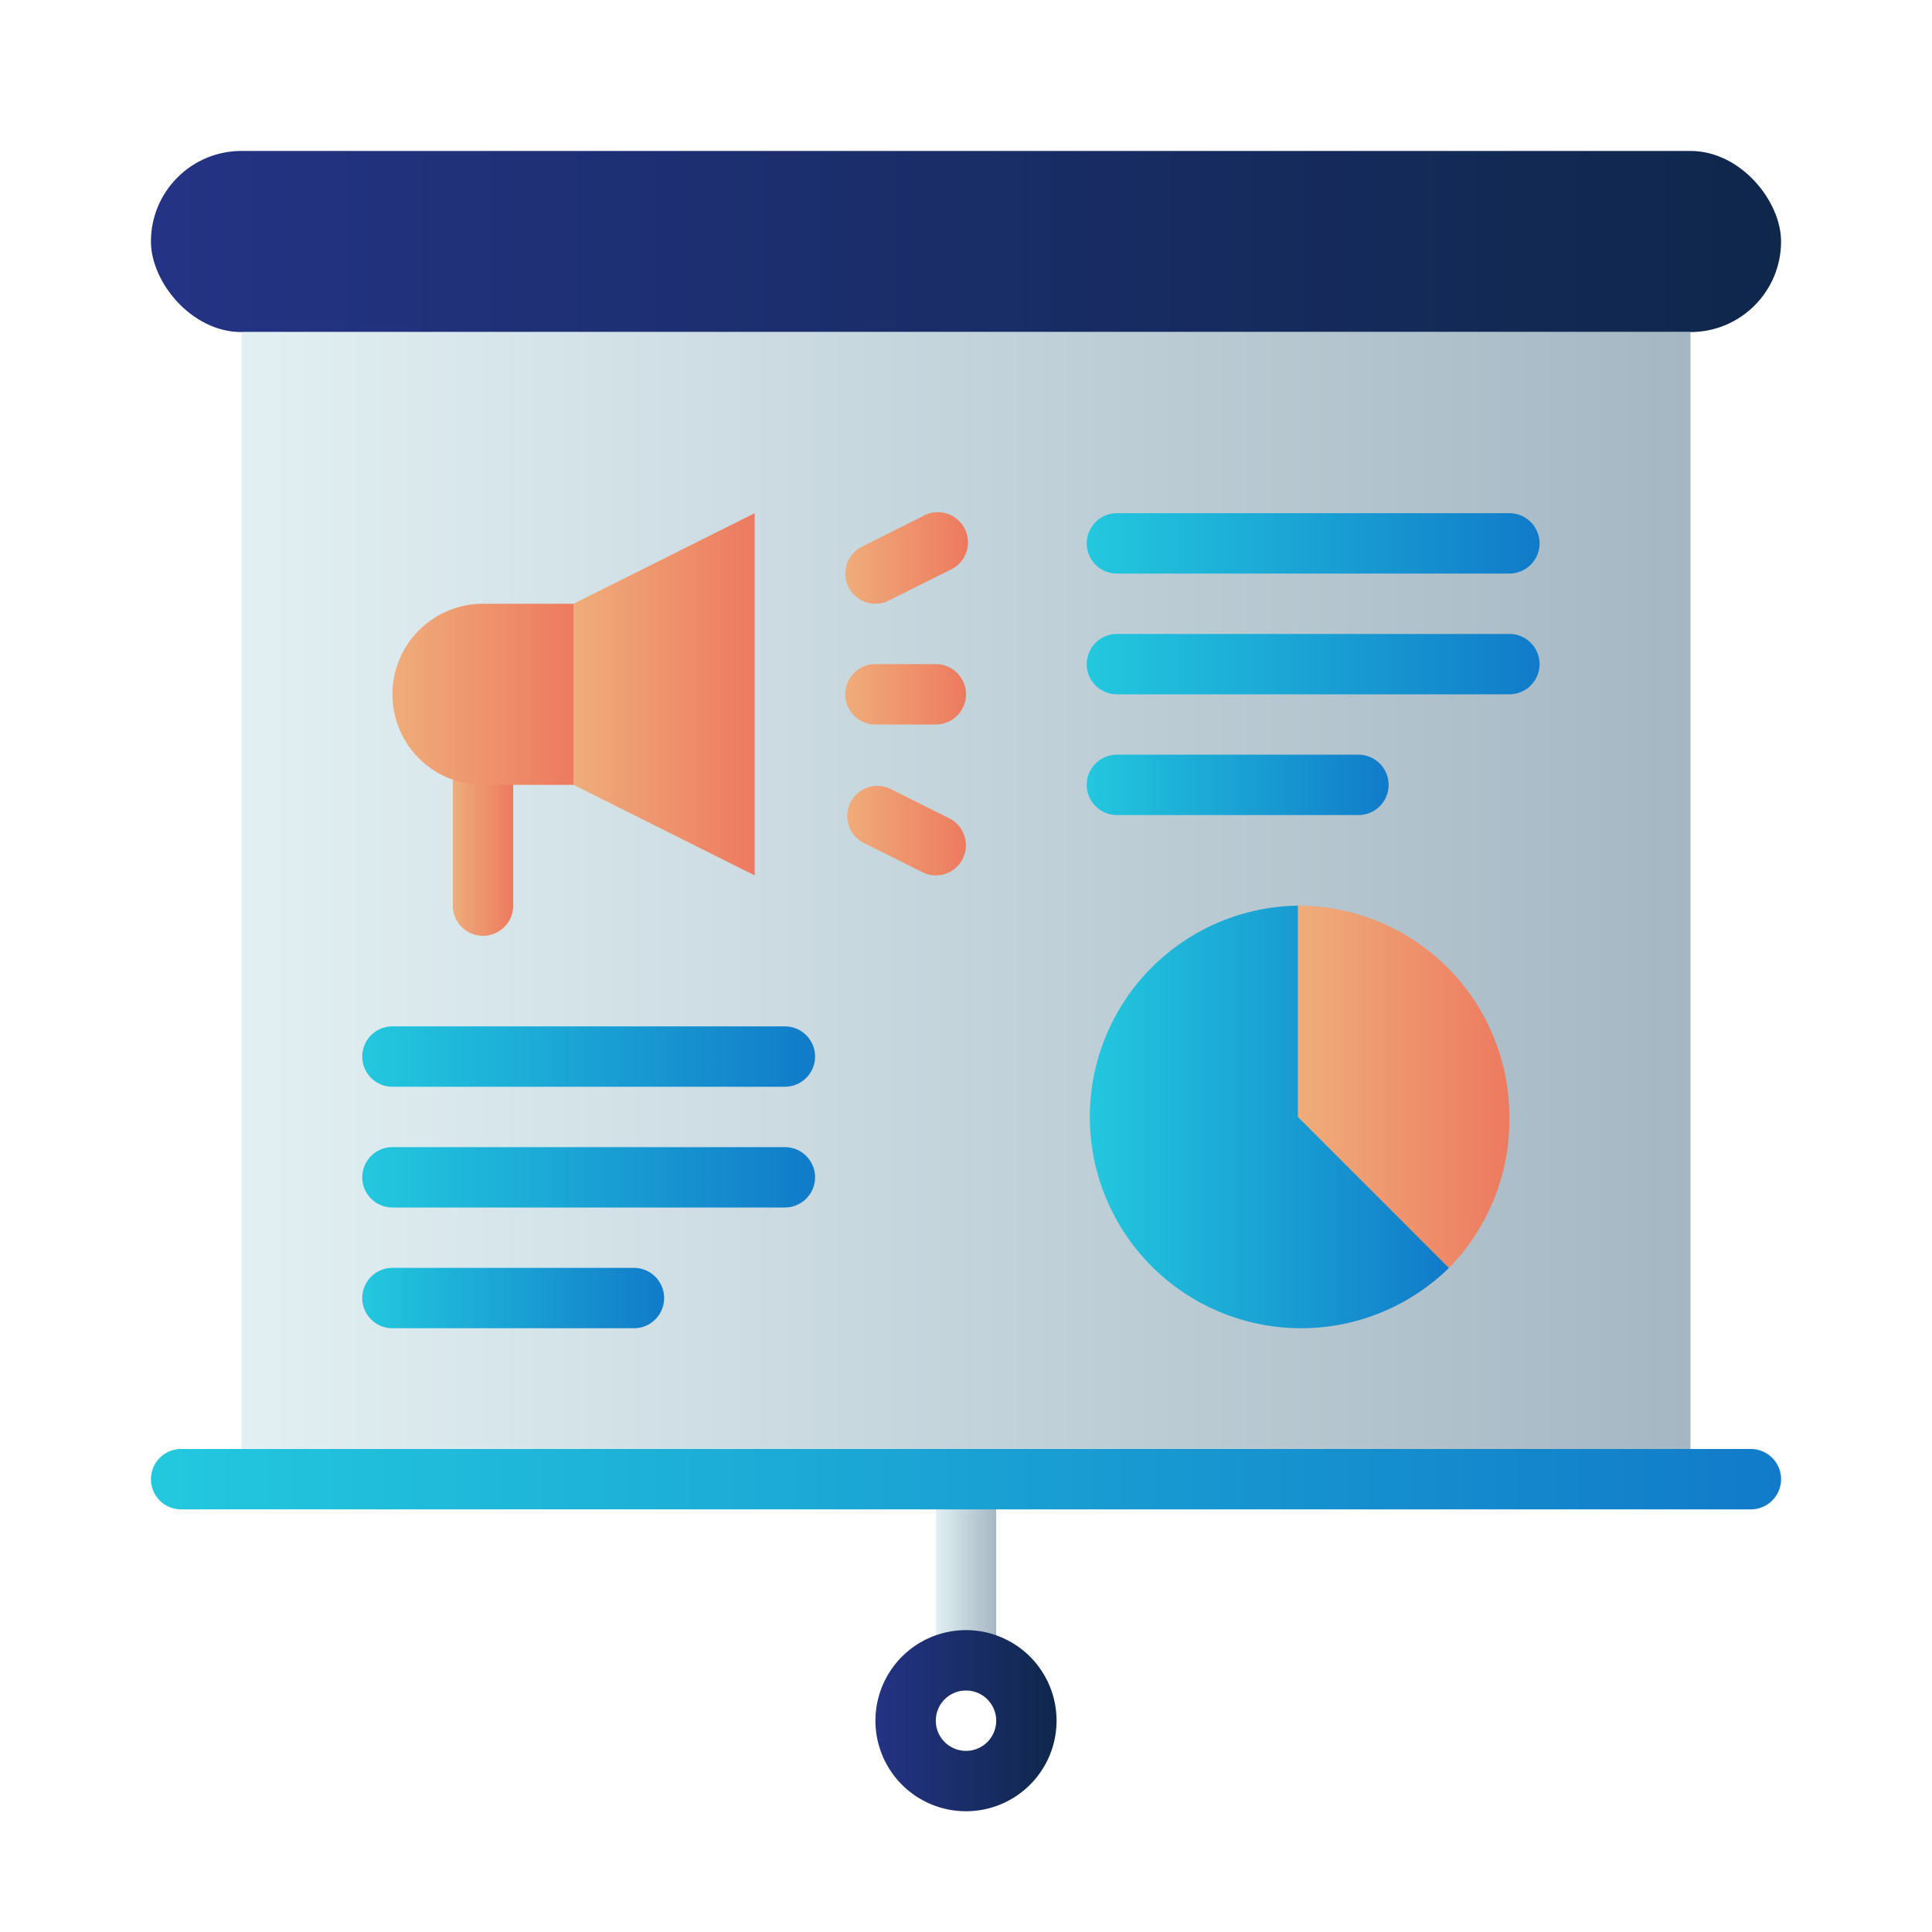 <svg xmlns="http://www.w3.org/2000/svg" xmlns:xlink="http://www.w3.org/1999/xlink" viewBox="0 0 64 64"><defs><style>.cls-1{fill:url(#linear-gradient);}.cls-2{fill:url(#linear-gradient-2);}.cls-3{fill:url(#linear-gradient-3);}.cls-4{fill:url(#linear-gradient-4);}.cls-5{fill:url(#linear-gradient-5);}.cls-6{fill:url(#linear-gradient-6);}.cls-7{fill:url(#linear-gradient-7);}.cls-8{fill:url(#linear-gradient-8);}.cls-9{fill:url(#linear-gradient-9);}.cls-10{fill:url(#linear-gradient-10);}.cls-11{fill:url(#linear-gradient-11);}.cls-12{fill:url(#linear-gradient-12);}.cls-13{fill:url(#linear-gradient-13);}.cls-14{fill:url(#linear-gradient-14);}.cls-15{fill:url(#linear-gradient-15);}.cls-16{fill:url(#linear-gradient-16);}.cls-17{fill:url(#linear-gradient-17);}.cls-18{fill:url(#linear-gradient-18);}.cls-19{fill:url(#linear-gradient-19);}</style><linearGradient id="linear-gradient" x1="5" y1="8" x2="59" y2="8" gradientUnits="userSpaceOnUse"><stop offset="0" stop-color="#243384"></stop><stop offset="1" stop-color="#0f274b"></stop></linearGradient><linearGradient id="linear-gradient-2" x1="8" y1="30" x2="56" y2="30" gradientUnits="userSpaceOnUse"><stop offset="0" stop-color="#e2f0f3"></stop><stop offset="1" stop-color="#a5b7c3"></stop></linearGradient><linearGradient id="linear-gradient-3" x1="31" y1="52" x2="33" y2="52" xlink:href="#linear-gradient-2"></linearGradient><linearGradient id="linear-gradient-4" x1="5" y1="49" x2="59" y2="49" gradientUnits="userSpaceOnUse"><stop offset="0" stop-color="#23c8de"></stop><stop offset="1" stop-color="#117bc9"></stop></linearGradient><linearGradient id="linear-gradient-5" x1="19" y1="23" x2="25" y2="23" gradientUnits="userSpaceOnUse"><stop offset="0" stop-color="#efad7b"></stop><stop offset="1" stop-color="#ed7a5f"></stop></linearGradient><linearGradient id="linear-gradient-6" x1="28" x2="32" xlink:href="#linear-gradient-5"></linearGradient><linearGradient id="linear-gradient-7" x1="28" y1="18.5" x2="32" y2="18.5" xlink:href="#linear-gradient-5"></linearGradient><linearGradient id="linear-gradient-8" x1="28" y1="27.5" x2="32" y2="27.5" xlink:href="#linear-gradient-5"></linearGradient><linearGradient id="linear-gradient-9" x1="15" y1="28" x2="17" y2="28" xlink:href="#linear-gradient-5"></linearGradient><linearGradient id="linear-gradient-10" x1="36" y1="37" x2="47.95" y2="37" xlink:href="#linear-gradient-4"></linearGradient><linearGradient id="linear-gradient-11" x1="43" y1="35.98" x2="50" y2="35.98" xlink:href="#linear-gradient-5"></linearGradient><linearGradient id="linear-gradient-12" x1="12" y1="35" x2="27" y2="35" xlink:href="#linear-gradient-4"></linearGradient><linearGradient id="linear-gradient-13" x1="12" y1="39" x2="27" y2="39" xlink:href="#linear-gradient-4"></linearGradient><linearGradient id="linear-gradient-14" x1="12" y1="43" x2="22" y2="43" xlink:href="#linear-gradient-4"></linearGradient><linearGradient id="linear-gradient-15" x1="36" y1="18" x2="51" y2="18" xlink:href="#linear-gradient-4"></linearGradient><linearGradient id="linear-gradient-16" x1="36" y1="22" x2="51" y2="22" xlink:href="#linear-gradient-4"></linearGradient><linearGradient id="linear-gradient-17" x1="36" y1="26" x2="46" y2="26" xlink:href="#linear-gradient-4"></linearGradient><linearGradient id="linear-gradient-18" x1="29" y1="57" x2="35" y2="57" xlink:href="#linear-gradient"></linearGradient><linearGradient id="linear-gradient-19" x1="13" x2="19" xlink:href="#linear-gradient-5"></linearGradient></defs><title>presentation</title><g id="presentation"><rect class="cls-1" x="5" y="5" width="54" height="6" rx="3" ry="3"></rect><rect class="cls-2" x="8" y="11" width="48" height="38"></rect><path class="cls-3" d="M32,56a1,1,0,0,1-1-1V49a1,1,0,0,1,2,0v6A1,1,0,0,1,32,56Z"></path><path class="cls-4" d="M58,50H6a1,1,0,0,1,0-2H58a1,1,0,0,1,0,2Z"></path><polygon class="cls-5" points="19 20 25 17 25 29 19 26 19 20"></polygon><path class="cls-6" d="M31,24H29a1,1,0,0,1,0-2h2a1,1,0,0,1,0,2Z"></path><path class="cls-7" d="M29,20a1,1,0,0,1-.89-.55,1,1,0,0,1,.44-1.34l2-1a1,1,0,1,1,.9,1.78l-2,1A.93.93,0,0,1,29,20Z"></path><path class="cls-8" d="M31,29a.93.93,0,0,1-.45-.11l-2-1a1,1,0,0,1,.9-1.78l2,1a1,1,0,0,1,.44,1.34A1,1,0,0,1,31,29Z"></path><path class="cls-9" d="M16,31a1,1,0,0,1-1-1V26a1,1,0,0,1,2,0v4A1,1,0,0,1,16,31Z"></path><path class="cls-10" d="M48,42a7,7,0,1,1-5-12v7Z"></path><path class="cls-11" d="M50,37a7,7,0,0,1-2,5l-5-5V30A7,7,0,0,1,50,37Z"></path><path class="cls-12" d="M26,36H13a1,1,0,0,1,0-2H26a1,1,0,0,1,0,2Z"></path><path class="cls-13" d="M26,40H13a1,1,0,0,1,0-2H26a1,1,0,0,1,0,2Z"></path><path class="cls-14" d="M21,44H13a1,1,0,0,1,0-2h8a1,1,0,0,1,0,2Z"></path><path class="cls-15" d="M50,19H37a1,1,0,0,1,0-2H50a1,1,0,0,1,0,2Z"></path><path class="cls-16" d="M50,23H37a1,1,0,0,1,0-2H50a1,1,0,0,1,0,2Z"></path><path class="cls-17" d="M45,27H37a1,1,0,0,1,0-2h8a1,1,0,0,1,0,2Z"></path><path class="cls-18" d="M32,60a3,3,0,1,1,3-3A3,3,0,0,1,32,60Zm0-4a1,1,0,1,0,1,1A1,1,0,0,0,32,56Z"></path><path class="cls-19" d="M16,20h3a0,0,0,0,1,0,0v6a0,0,0,0,1,0,0H16a3,3,0,0,1-3-3v0A3,3,0,0,1,16,20Z"></path></g></svg>